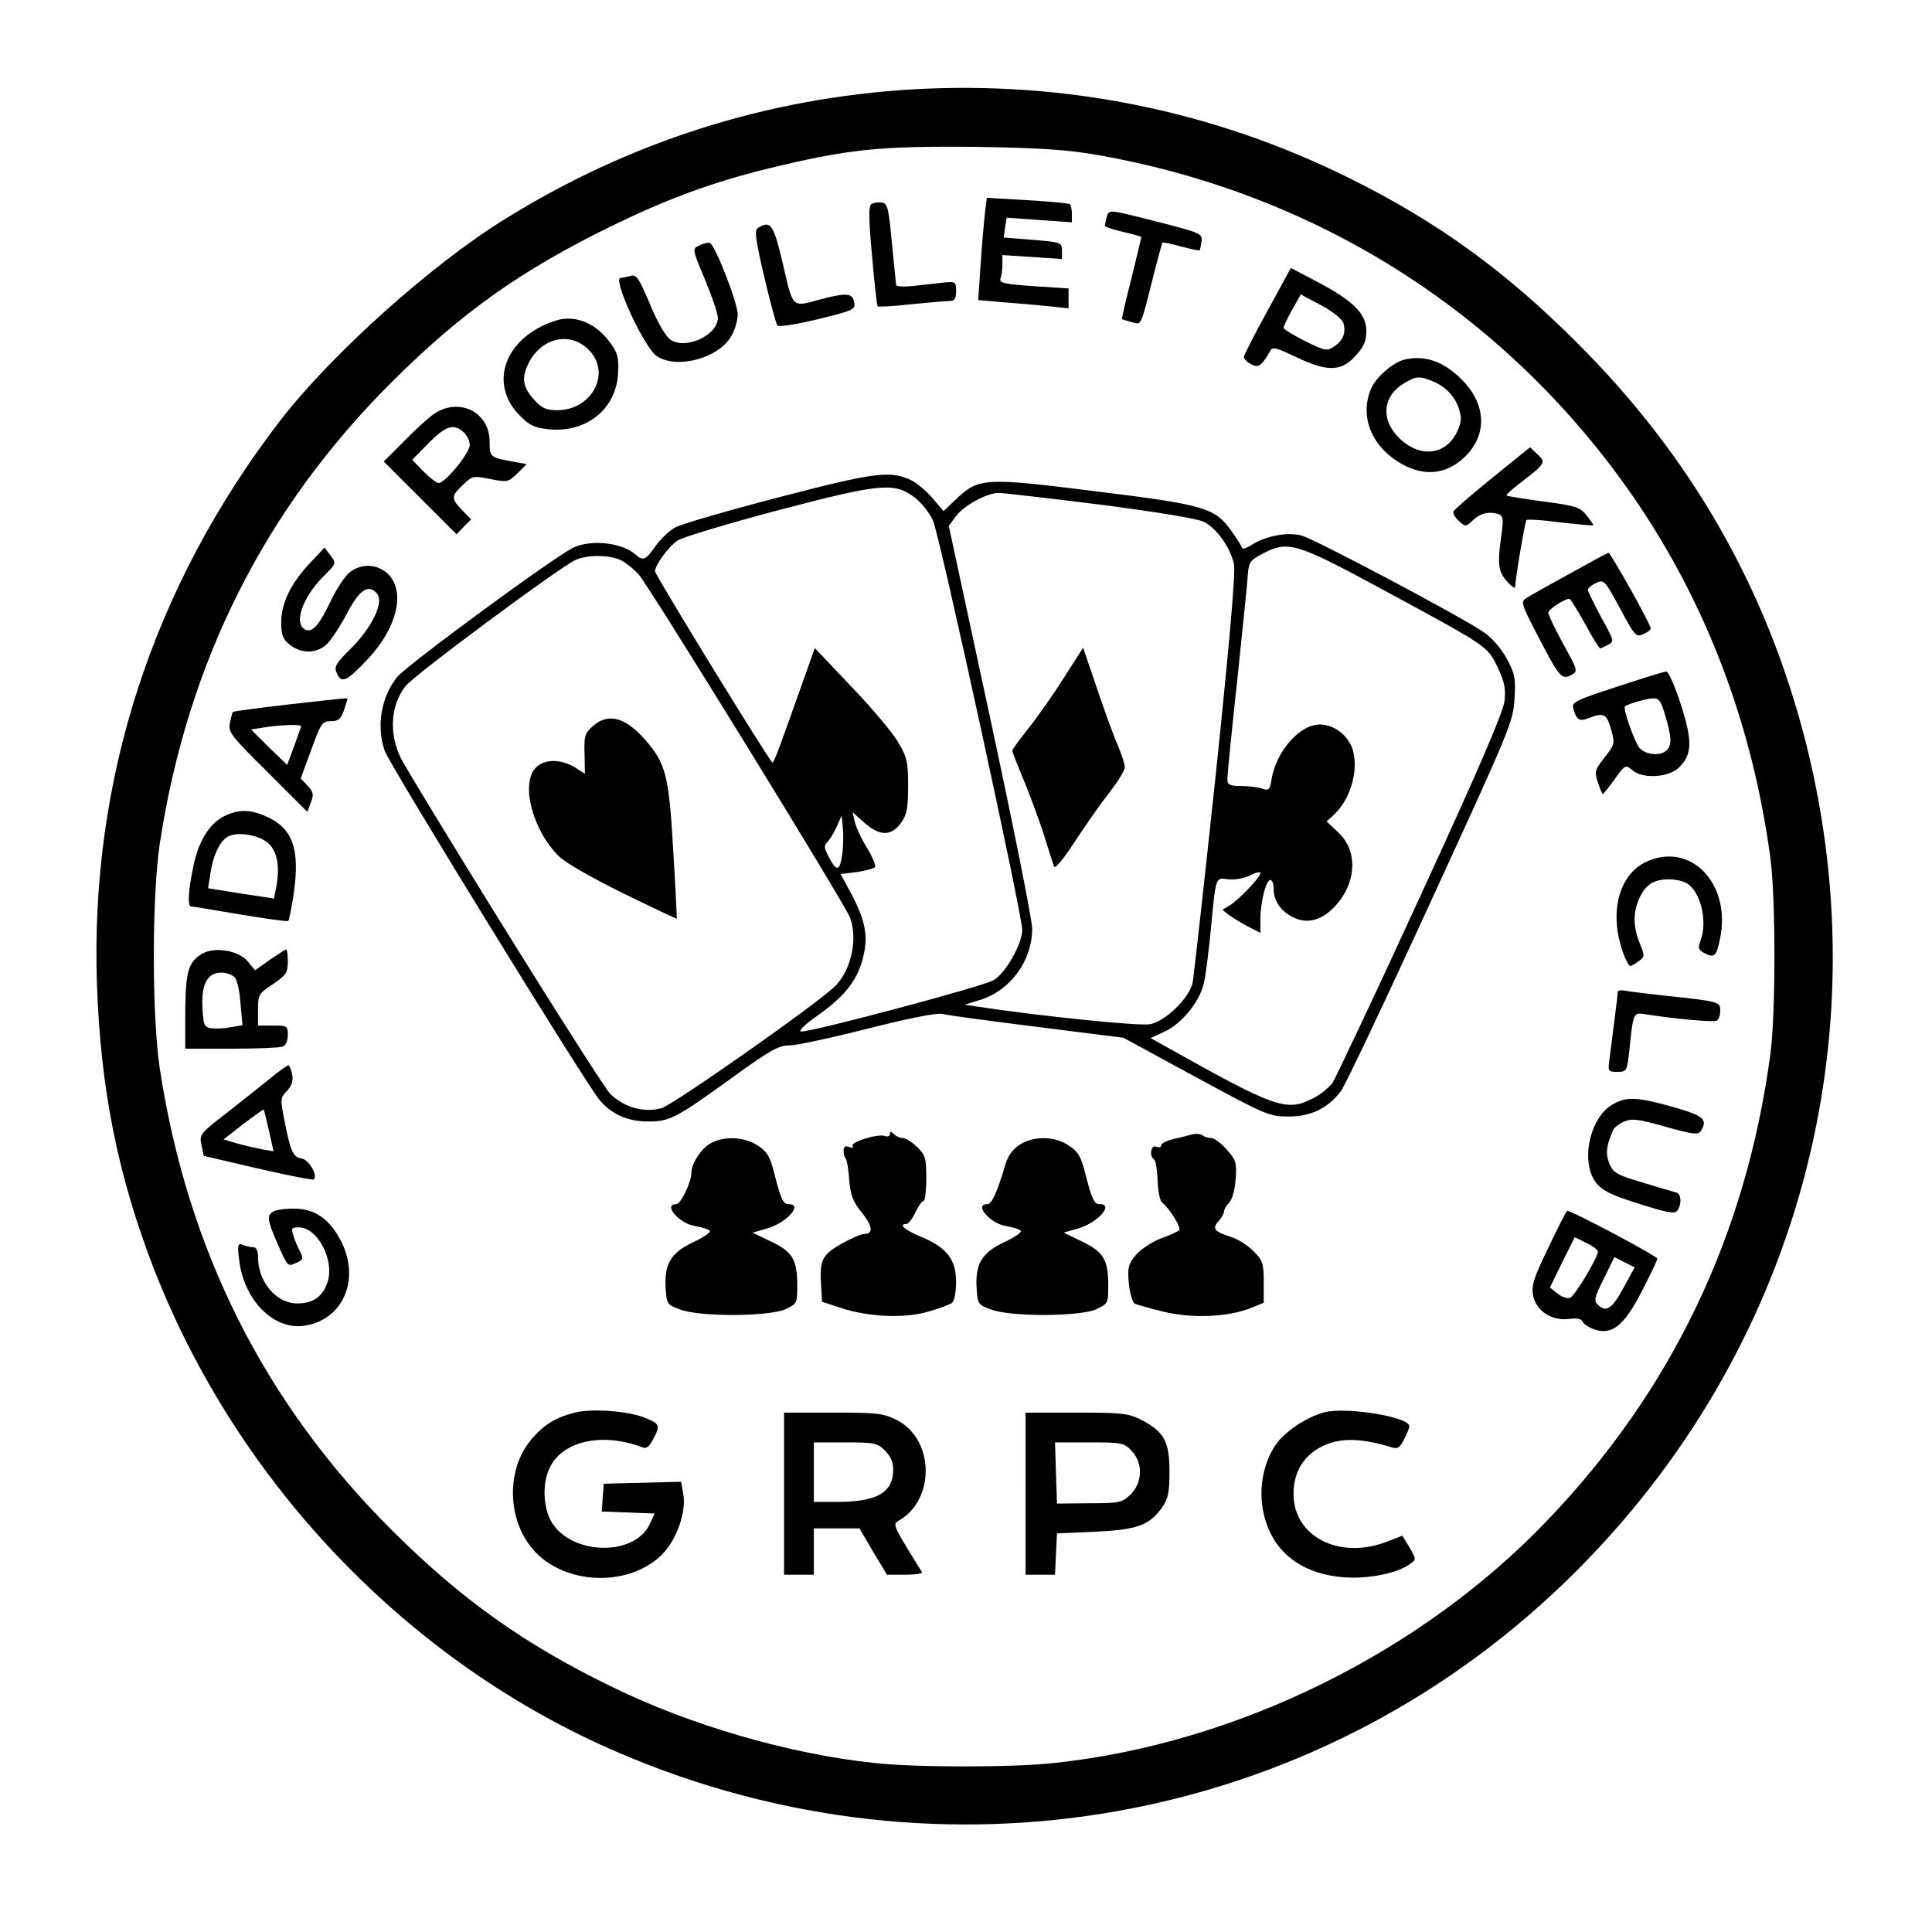 <?xml version="1.0" standalone="no"?>
<!DOCTYPE svg PUBLIC "-//W3C//DTD SVG 20010904//EN"
 "http://www.w3.org/TR/2001/REC-SVG-20010904/DTD/svg10.dtd">
<svg version="1.0" xmlns="http://www.w3.org/2000/svg"
 width="584pt" height="584pt" viewBox="0 0 584 584"
 preserveAspectRatio="xMidYMid meet">
<g transform="translate(0,584) scale(0.1,-0.1)"
fill="#000000" stroke="none">
<path d="M2760 5570 c-441 -26 -857 -158 -1235 -393 -224 -139 -522 -407 -677
-607 -385 -500 -576 -1085 -555 -1704 11 -321 64 -583 174 -866 255 -650 771
-1187 1403 -1458 978 -420 2096 -220 2856 511 689 662 965 1616 734 2537 -118
468 -346 868 -694 1215 -217 217 -422 365 -686 496 -411 204 -859 295 -1320
269z m555 -198 c669 -117 1241 -482 1623 -1035 219 -319 358 -683 413 -1087
17 -122 17 -478 0 -600 -74 -546 -298 -1013 -673 -1405 -382 -400 -939 -675
-1490 -734 -125 -14 -421 -14 -546 0 -256 27 -555 114 -790 229 -268 130 -457
265 -668 475 -384 383 -617 845 -701 1395 -24 160 -24 520 0 680 84 549 317
1012 701 1395 212 211 390 337 661 470 168 82 304 133 475 175 242 59 336 69
630 66 193 -3 270 -8 365 -24z"/>
<path d="M2977 5194 c-3 -27 -9 -97 -13 -155 l-7 -106 79 -7 c44 -3 105 -9
137 -12 l57 -6 0 30 0 30 -106 7 c-87 6 -104 10 -100 22 3 8 6 27 6 43 l0 29
90 -6 90 -6 0 25 c0 25 -2 26 -88 33 l-88 7 4 30 5 30 98 -7 99 -7 0 26 c0 13
-3 27 -7 29 -5 3 -62 8 -129 12 l-121 7 -6 -48z"/>
<path d="M2634 5223 c-9 -6 -8 -46 2 -157 7 -82 15 -150 17 -152 2 -2 46 0 98
6 52 5 104 10 117 10 18 0 22 6 22 30 0 29 -1 30 -45 25 -25 -3 -65 -7 -90
-10 -25 -2 -45 -1 -46 3 -1 4 -6 61 -13 127 -10 108 -13 120 -31 123 -11 1
-25 -1 -31 -5z"/>
<path d="M3346 5186 c-3 -11 -6 -24 -6 -28 0 -4 25 -12 55 -19 30 -7 55 -14
55 -16 0 -2 -14 -58 -30 -125 -17 -66 -30 -121 -28 -123 2 -1 15 -5 30 -9 30
-7 24 -20 68 154 12 47 23 86 24 87 1 1 26 -4 56 -12 30 -8 55 -13 56 -12 1 1
4 13 6 27 3 24 -1 26 -139 61 -141 36 -141 36 -147 15z"/>
<path d="M2291 5151 c-11 -7 -8 -32 19 -147 18 -77 36 -143 40 -148 5 -5 59 4
122 19 109 27 114 29 110 52 -5 27 -24 29 -102 8 -88 -24 -82 -28 -113 105
-29 123 -37 135 -76 111z"/>
<path d="M2114 5098 c-22 -10 -22 -10 17 -103 21 -51 39 -103 39 -115 0 -53
-96 -98 -143 -67 -14 9 -39 51 -62 107 -34 80 -41 91 -59 86 -12 -3 -25 -6
-30 -6 -26 0 71 -211 110 -237 61 -39 184 -7 224 60 11 18 20 48 20 67 -1 37
-69 212 -85 216 -6 1 -20 -2 -31 -8z"/>
<path d="M3831 4900 c-39 -71 -71 -134 -71 -139 0 -6 10 -16 22 -22 22 -12 32
-5 58 41 7 12 19 9 77 -19 94 -45 137 -45 180 3 26 28 33 44 33 76 0 51 -38
90 -148 148 l-80 42 -71 -130z m229 -34 c10 -29 1 -55 -27 -73 -22 -15 -27
-14 -88 16 -36 18 -65 36 -65 40 0 5 12 29 26 55 l26 46 60 -32 c33 -17 63
-41 68 -52z"/>
<path d="M1680 4871 c-154 -49 -207 -192 -106 -290 29 -29 45 -35 90 -39 110
-9 197 62 204 166 3 47 0 63 -20 91 -43 63 -108 91 -168 72z m103 -92 c64 -70
5 -179 -99 -179 -31 0 -46 6 -66 28 -35 37 -42 64 -25 104 37 87 131 111 190
47z"/>
<path d="M4245 4753 c-35 -9 -87 -54 -101 -89 -33 -79 -2 -165 79 -218 76 -49
148 -43 207 15 68 69 62 161 -16 236 -53 52 -110 70 -169 56z m82 -64 c40 -15
71 -46 83 -85 9 -27 8 -40 -6 -70 -36 -75 -122 -79 -184 -8 -46 53 -37 118 22
154 38 23 46 24 85 9z"/>
<path d="M1315 4591 c-16 -10 -58 -48 -92 -83 l-63 -63 110 -110 110 -110 22
23 22 22 -27 28 c-34 35 -34 42 3 77 28 27 31 27 82 17 51 -10 54 -10 82 17
l28 28 -38 7 c-73 13 -74 14 -74 61 0 88 -89 134 -165 86z m87 -58 c10 -9 18
-26 18 -38 0 -24 -74 -115 -94 -115 -7 0 -27 16 -46 35 l-34 35 49 50 c52 53
77 61 107 33z"/>
<path d="M4510 4395 c-63 -51 -116 -97 -117 -102 -2 -5 6 -18 17 -28 20 -18
21 -18 43 3 23 22 51 27 79 17 11 -5 13 -17 7 -58 -13 -91 -11 -114 16 -144
13 -15 25 -23 25 -18 1 32 30 198 34 203 3 3 49 0 102 -7 53 -6 98 -10 100 -9
1 2 -8 15 -20 30 -20 25 -32 29 -130 42 -59 8 -109 16 -112 18 -2 2 18 21 45
41 72 55 75 60 48 84 l-22 21 -115 -93z"/>
<path d="M2355 4337 c-154 -40 -295 -81 -313 -91 -18 -9 -45 -35 -60 -56 -30
-43 -38 -47 -61 -26 -41 35 -129 46 -185 22 -50 -21 -502 -353 -535 -392 -49
-60 -64 -150 -38 -224 16 -44 612 -1013 650 -1056 37 -43 85 -64 147 -64 64 0
84 10 251 131 116 84 143 99 175 99 21 0 128 23 238 51 127 32 208 48 225 44
14 -4 143 -21 286 -39 l261 -33 219 -119 c212 -115 222 -119 280 -119 68 0
120 25 159 78 13 18 135 275 271 572 239 520 249 543 253 612 4 64 1 77 -24
123 -17 31 -45 63 -69 79 -68 47 -510 281 -550 292 -43 12 -110 -1 -153 -29
-18 -11 -27 -13 -29 -5 -2 6 -17 29 -33 51 -48 67 -82 77 -409 117 -334 42
-353 41 -421 -24 l-38 -36 -32 38 c-17 20 -45 44 -61 53 -65 33 -109 28 -404
-49z m410 -1 c20 -15 45 -47 55 -69 20 -43 270 -1191 270 -1238 0 -42 -51
-132 -87 -152 -35 -20 -558 -159 -582 -155 -8 2 13 22 46 45 82 58 120 103
139 168 20 70 12 117 -31 200 l-34 63 49 6 c27 4 52 11 55 15 3 5 -8 31 -24
58 -17 26 -33 62 -37 78 l-7 30 37 -33 c46 -40 80 -40 110 1 17 24 21 43 21
110 0 73 -3 88 -30 133 -16 29 -80 104 -141 168 l-111 117 -26 -73 c-80 -226
-97 -273 -102 -273 -7 0 -355 567 -355 578 0 19 41 75 68 93 15 10 151 51 302
91 312 82 353 86 415 39z m558 -21 c169 -22 294 -42 315 -52 39 -19 80 -76 92
-128 5 -24 -12 -224 -55 -636 -35 -330 -67 -614 -70 -630 -11 -47 -82 -116
-129 -125 -34 -6 -328 24 -520 53 l-40 6 42 13 c94 27 162 118 162 217 0 26
-57 311 -126 632 l-126 585 21 29 c23 32 94 71 130 71 13 0 150 -16 304 -35z
m834 -245 c344 -186 338 -182 369 -245 21 -44 26 -65 22 -103 -4 -34 -73 -196
-253 -587 -136 -297 -257 -552 -267 -568 -11 -15 -38 -37 -61 -48 -78 -40
-114 -27 -435 153 l-54 30 39 18 c54 24 109 91 122 148 6 26 15 99 21 162 16
164 13 157 53 152 20 -2 48 3 66 12 17 9 31 12 31 7 0 -13 -68 -84 -95 -99
l-20 -12 20 -16 c11 -8 37 -24 58 -35 l37 -19 0 42 c0 52 17 118 30 118 6 0
10 -12 10 -28 0 -37 25 -71 66 -88 43 -18 87 -2 127 45 59 71 60 162 1 216
l-34 32 21 19 c49 45 76 131 59 194 -12 45 -56 80 -101 80 -60 0 -130 -80
-145 -163 -5 -34 -9 -38 -28 -31 -11 4 -40 8 -63 8 -36 0 -43 4 -43 21 0 11
13 146 30 300 16 154 31 298 32 320 3 36 7 42 48 63 73 38 101 29 337 -98z
m-2279 76 c15 -8 39 -27 53 -43 30 -33 623 -995 638 -1036 26 -67 2 -167 -50
-213 -74 -66 -486 -355 -520 -364 -53 -14 -111 2 -154 43 -25 24 -464 727
-625 1000 -45 76 -43 170 5 232 23 32 466 360 514 382 36 17 106 16 139 -1z
m667 -894 c-7 -46 -17 -47 -41 0 -14 27 -14 32 0 46 8 10 20 31 27 47 l13 30
4 -40 c2 -22 1 -59 -3 -83z"/>
<path d="M3217 3793 c-31 -49 -79 -118 -107 -153 -27 -34 -50 -65 -50 -69 0
-4 15 -43 34 -88 19 -45 46 -119 61 -165 14 -45 28 -89 31 -97 3 -9 27 20 63
75 32 49 79 116 104 148 26 33 47 67 47 77 0 10 -10 39 -21 66 -12 26 -40 104
-63 172 l-42 123 -57 -89z"/>
<path d="M1793 3646 c-25 -22 -28 -30 -26 -85 l1 -60 -31 20 c-42 25 -91 25
-117 -1 -47 -47 -11 -188 68 -267 19 -20 100 -66 195 -113 88 -43 162 -78 163
-77 0 1 -4 94 -11 207 -13 226 -22 262 -85 334 -60 68 -111 82 -157 42z"/>
<path d="M936 4137 c-58 -62 -86 -121 -86 -179 0 -38 5 -50 26 -67 37 -29 85
-27 115 5 13 14 40 55 59 92 37 70 64 88 90 57 21 -25 -15 -101 -78 -164 -49
-49 -53 -56 -43 -78 14 -30 30 -22 94 46 87 93 113 202 61 255 -33 32 -81 34
-117 6 -14 -11 -39 -49 -56 -84 -34 -72 -55 -98 -76 -90 -39 15 -13 96 53 162
39 39 39 39 21 63 l-18 24 -45 -48z"/>
<path d="M4745 4106 c-60 -33 -119 -66 -130 -73 -19 -12 -18 -16 35 -118 64
-123 71 -131 100 -115 20 11 20 13 -25 94 -25 46 -45 88 -45 94 0 10 49 42 64
42 3 0 24 -34 47 -75 22 -41 43 -75 46 -75 2 0 13 5 24 11 19 10 18 13 -21 83
-22 41 -40 78 -40 83 0 5 11 15 25 21 23 11 26 8 72 -77 44 -83 49 -88 70 -78
13 6 23 13 23 17 0 13 -122 230 -128 229 -4 -1 -56 -29 -117 -63z"/>
<path d="M4887 3764 c-129 -42 -137 -47 -131 -67 10 -34 18 -39 48 -27 44 17
53 12 66 -35 12 -43 11 -45 -20 -85 -29 -37 -31 -42 -20 -75 6 -19 13 -35 15
-35 2 0 18 20 36 45 31 43 33 44 52 28 30 -28 109 -24 141 6 41 39 43 79 7
191 -18 55 -37 100 -44 100 -7 0 -74 -21 -150 -46z m147 -88 c19 -65 20 -88 4
-104 -18 -18 -63 -14 -81 6 -16 17 -52 121 -45 127 9 7 66 24 85 24 18 1 24
-8 37 -53z"/>
<path d="M867 3710 c-87 -10 -160 -20 -163 -22 -2 -3 -6 -18 -9 -34 -6 -27 4
-39 114 -148 l120 -120 11 29 c9 24 7 31 -10 50 l-21 22 32 87 c29 80 33 86
59 86 22 0 30 6 39 31 6 18 11 34 11 35 0 5 14 6 -183 -16z m43 -65 c0 -2 -10
-30 -21 -61 l-21 -56 -55 53 -54 54 38 6 c49 8 113 10 113 4z"/>
<path d="M684 3376 c-48 -21 -83 -75 -99 -152 -16 -76 -19 -124 -7 -124 4 0
70 -11 147 -24 77 -13 143 -22 146 -20 3 2 11 43 18 91 17 128 -5 189 -82 224
-49 22 -81 23 -123 5z m133 -91 c23 -27 29 -71 17 -132 l-6 -29 -99 15 -100
16 7 45 c8 53 27 95 51 110 31 19 105 5 130 -25z"/>
<path d="M4972 3233 c-64 -32 -97 -114 -82 -210 8 -49 29 -103 39 -103 3 0 14
7 25 15 18 13 18 16 2 55 -20 51 -20 93 0 136 19 41 44 56 89 56 18 0 42 -5
52 -11 43 -23 66 -116 43 -175 -8 -21 -6 -27 10 -36 32 -17 38 -12 49 41 36
169 -91 299 -227 232z"/>
<path d="M611 2957 c-42 -25 -50 -54 -51 -174 l0 -113 139 0 c77 0 146 3 155
6 10 4 16 18 16 35 0 28 -2 29 -45 29 l-45 0 0 48 c0 45 2 49 45 77 39 27 45
34 45 68 0 20 -2 37 -5 37 -2 0 -24 -14 -49 -31 l-45 -32 -23 28 c-28 32 -99
44 -137 22z m99 -72 c7 -8 15 -44 17 -79 l6 -65 -35 -6 c-20 -4 -46 -5 -59 -3
-22 3 -24 9 -27 61 -4 72 15 107 57 107 16 0 34 -7 41 -15z"/>
<path d="M4890 2841 c0 -9 -14 -119 -25 -203 -5 -36 -4 -38 24 -38 28 0 29 2
36 63 11 112 13 117 43 112 86 -14 213 -26 222 -20 5 3 10 17 10 30 0 27 -3
28 -165 45 -55 6 -110 13 -122 15 -13 3 -23 1 -23 -4z"/>
<path d="M819 2582 c-25 -20 -84 -67 -131 -104 -83 -64 -86 -67 -79 -99 l7
-33 163 -38 c91 -21 167 -36 170 -33 12 13 -16 60 -37 63 -26 4 -34 21 -52
114 -13 65 -13 69 7 90 15 16 20 31 16 51 -3 15 -8 27 -12 27 -3 -1 -27 -17
-52 -38z m-6 -160 l14 -62 -36 6 c-20 4 -54 12 -76 18 l-39 12 59 46 c33 25
61 45 62 44 1 0 8 -29 16 -64z"/>
<path d="M4872 2500 c-62 -38 -91 -153 -57 -220 19 -36 45 -50 159 -85 72 -22
90 -25 97 -13 13 19 11 48 -3 53 -7 2 -53 15 -101 30 -79 23 -90 29 -102 57
-12 30 -10 52 10 100 3 9 19 21 35 28 24 10 43 7 125 -16 81 -23 98 -25 106
-13 22 35 10 46 -84 73 -111 31 -142 32 -185 6z"/>
<path d="M2690 2412 c0 -6 -7 -9 -15 -6 -21 8 -105 -18 -98 -30 4 -5 -1 -7
-10 -3 -12 4 -17 1 -17 -12 0 -10 3 -21 7 -24 3 -4 8 -32 10 -64 4 -45 11 -65
37 -97 34 -42 37 -66 8 -66 -9 0 -41 -14 -69 -30 -58 -33 -66 -49 -61 -126 l3
-49 55 -18 c83 -28 194 -33 265 -12 33 9 66 22 73 27 7 6 12 33 12 63 0 68
-28 104 -105 136 -50 21 -71 39 -45 39 6 0 18 16 27 35 9 19 20 35 25 35 4 0
8 31 8 68 0 62 -3 71 -28 95 -15 15 -35 27 -43 27 -8 0 -20 5 -27 12 -9 9 -12
9 -12 0z"/>
<path d="M3600 2410 c-14 -4 -40 -10 -57 -14 -18 -5 -33 -13 -33 -18 0 -6 -7
-8 -15 -4 -16 6 -22 -28 -7 -38 5 -3 10 -31 11 -63 1 -32 7 -63 14 -68 25 -21
59 -77 51 -84 -5 -4 -30 -16 -56 -25 -26 -10 -59 -32 -74 -49 -23 -27 -26 -38
-22 -85 3 -30 11 -57 17 -62 7 -4 47 -15 88 -25 87 -21 194 -16 261 10 l42 17
0 63 c0 57 -3 65 -32 94 -17 17 -47 36 -67 42 -50 16 -58 25 -38 47 9 10 17
24 17 30 0 6 7 18 15 26 9 9 18 39 20 71 4 50 1 59 -27 90 -16 19 -38 35 -47
35 -9 0 -21 4 -26 8 -6 5 -21 6 -35 2z"/>
<path d="M2148 2384 c-28 -15 -58 -61 -58 -88 0 -29 -32 -96 -46 -96 -41 0 9
-59 57 -66 22 -4 42 -10 45 -15 2 -4 -20 -20 -51 -34 -67 -32 -87 -65 -83
-137 3 -49 4 -52 43 -66 58 -23 266 -22 318 0 36 17 37 18 37 72 0 78 -14 102
-79 133 l-56 27 45 13 c58 17 108 73 65 73 -18 0 -24 13 -45 95 -12 48 -21 64
-49 82 -40 27 -102 30 -143 7z"/>
<path d="M3084 2381 c-21 -13 -36 -33 -44 -58 -26 -88 -42 -123 -56 -123 -41
0 9 -59 57 -66 22 -4 42 -10 45 -15 2 -4 -20 -20 -51 -34 -67 -32 -87 -65 -83
-137 3 -49 4 -52 43 -66 58 -23 266 -22 318 0 36 17 37 18 37 72 0 78 -14 102
-79 133 l-56 27 45 13 c58 17 108 73 65 73 -18 0 -24 13 -45 95 -12 48 -21 64
-49 82 -42 29 -104 30 -147 4z"/>
<path d="M831 2180 c-27 -12 -25 -25 14 -113 24 -54 26 -56 49 -45 23 10 24
13 12 37 -7 14 -17 36 -20 49 -6 19 -4 22 17 22 57 0 109 -99 87 -166 -14 -43
-44 -64 -91 -64 -64 0 -119 65 -119 140 0 19 -5 30 -14 30 -8 0 -22 3 -32 7
-15 6 -17 1 -11 -46 14 -119 101 -209 192 -199 120 14 176 139 116 256 -32 63
-74 94 -128 98 -26 2 -59 -1 -72 -6z"/>
<path d="M4681 2070 c-45 -93 -52 -115 -47 -145 9 -47 55 -78 108 -72 24 3 38
1 42 -8 2 -7 18 -17 34 -23 54 -19 90 9 144 113 26 50 47 95 48 100 0 8 -258
145 -273 145 -2 0 -27 -49 -56 -110z m149 -13 c0 -19 -70 -135 -84 -140 -8 -3
-25 2 -38 13 l-23 18 37 76 38 76 35 -17 c19 -9 35 -21 35 -26z m79 -107 c-34
-64 -54 -79 -78 -55 -14 13 -12 22 17 80 l32 65 30 -15 31 -16 -32 -59z"/>
<path d="M1737 1570 c-58 -15 -92 -36 -130 -80 -86 -101 -72 -275 30 -359 103
-85 274 -80 364 10 45 45 75 131 64 185 l-6 35 -117 -3 -117 -3 -3 -42 -3 -42
80 -3 80 -3 -16 -34 c-47 -96 -234 -92 -295 7 -27 45 -30 122 -4 170 41 78
160 102 278 57 12 -5 21 2 32 24 23 43 21 47 -26 66 -51 20 -159 28 -211 15z"/>
<path d="M4003 1571 c-53 -14 -122 -60 -148 -100 -37 -55 -51 -133 -36 -203
25 -117 113 -187 247 -196 73 -5 160 13 197 41 18 13 18 14 -2 49 l-22 36 -49
-19 c-143 -54 -280 17 -280 145 0 60 25 107 72 136 57 35 124 36 225 5 17 -6
25 -1 37 24 9 16 16 34 16 40 0 28 -189 59 -257 42z"/>
<path d="M2370 1325 l0 -245 45 0 45 0 0 70 0 70 69 0 69 0 41 -70 42 -70 55
0 c30 0 53 3 51 8 -3 4 -24 38 -47 76 -38 63 -40 70 -24 79 112 63 109 247 -6
305 -40 20 -59 22 -192 22 l-148 0 0 -245z m305 130 c17 -16 25 -35 25 -57 0
-70 -49 -98 -172 -98 l-68 0 0 90 0 90 95 0 c88 0 98 -2 120 -25z"/>
<path d="M3100 1325 l0 -245 45 0 44 0 3 63 3 62 115 5 c128 6 163 19 202 72
19 28 23 45 23 110 0 91 -16 120 -85 156 -40 20 -58 22 -197 22 l-153 0 0
-245z m321 129 c34 -36 33 -95 -3 -131 -26 -25 -33 -27 -125 -27 l-98 -1 -3
93 -3 92 104 0 c98 0 105 -1 128 -26z"/>
</g>
</svg>
